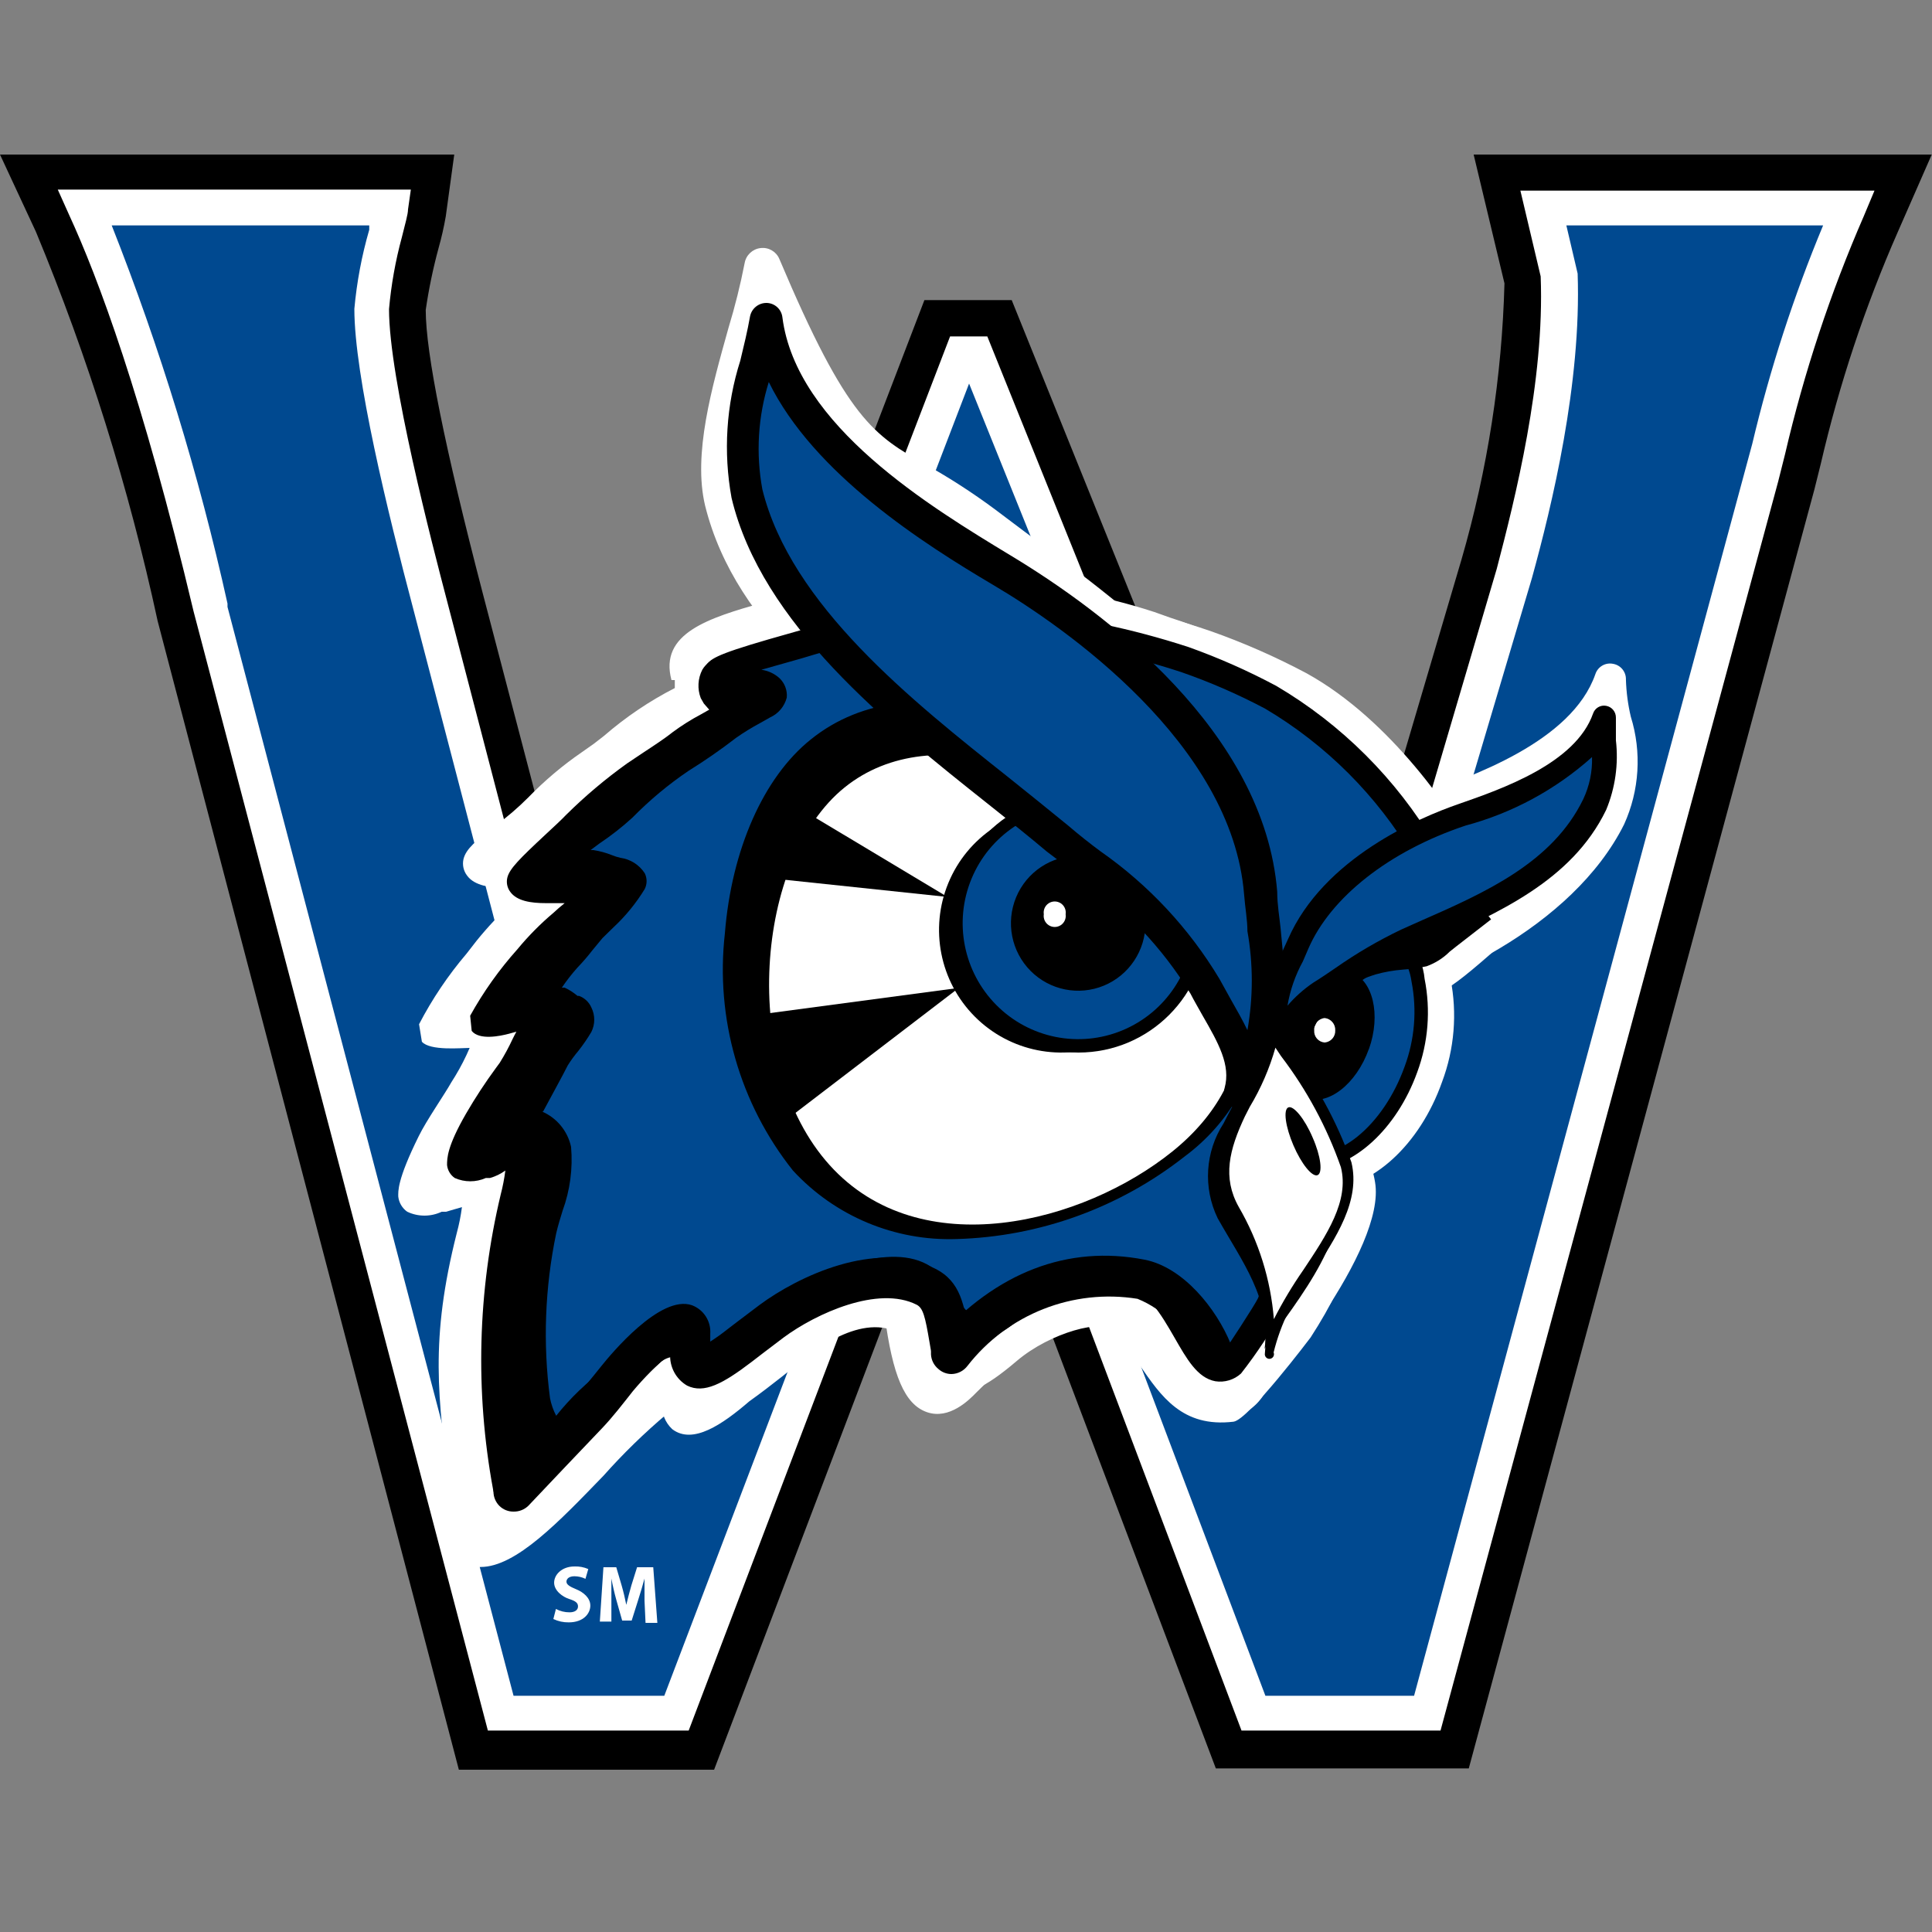 <?xml version="1.0" encoding="UTF-8"?>
<svg width="200px" height="200px" viewBox="0 0 200 200" version="1.1" xmlns="http://www.w3.org/2000/svg" xmlns:xlink="http://www.w3.org/1999/xlink">
    <rect x="0" y="0" width="200" height="200" fill="#808080" stroke="none"/>
    <!-- Generator: Sketch 54.1 (76490) - https://sketchapp.com -->
    <title>westfield-st</title>
    <desc>Created with Sketch.</desc>
    <g id="westfield-st" stroke="none" stroke-width="1" fill="none" fill-rule="evenodd">
        <g id="westfield-st_BGL">
            <g id="Asset-1" transform="translate(0, 16)">
                <path d="M159.676,5.627 L161.324,12.48 C161.722,23.387 158.666,35.573 156.672,43.493 L137.028,110.16 L101.01,20.72 L99.601,20.72 L62.759,116.72 L44.551,46.853 C42.531,39.013 38.464,23.173 38.464,16 C38.948,12.473 39.659,8.982 40.59,5.547 L8.692,5.547 C15.364,19.973 20.76,42.88 21.77,47.253 L51.834,161.44 L70.043,161.44 L100,82.667 L129.745,161.44 L147.767,161.44 L182.323,33.44 C184.482,23.908 187.516,14.597 191.388,5.627 L159.676,5.627 Z" id="Shape" fill="#FFFFFF" fill-rule="nonzero"></path>
                <path d="M152.047,167.067 L125.864,167.067 L99.973,98.667 L73.923,167.2 L47.501,167.2 L16.321,48.293 C13.342,34.508 9.125,21.022 3.721,8 L0,0 L47.023,0 L46.146,6.4 C45.954,7.505 45.706,8.6 45.401,9.68 C44.83,11.785 44.386,13.922 44.072,16.08 C44.072,20.56 46.066,30.4 49.973,45.413 L63.796,98.24 L95.694,15.067 L104.732,15.067 L136.204,93.04 L151.302,41.893 C153.991,32.602 155.483,23.004 155.742,13.333 L152.552,0 L199.973,0 L196.465,8 C193.068,15.734 190.398,23.768 188.49,32 L187.826,34.667 L152.047,167.067 Z M133.626,155.813 L143.541,155.813 L177.698,29.067 C179.17,23.043 180.945,17.098 183.014,11.253 L166.826,11.253 L166.826,12.267 C167.464,24.213 164.088,37.147 162.148,44.88 L137.852,127.173 L100.399,34.24 L61.722,134.907 L39.102,48.16 C36.443,37.92 32.855,23.44 32.855,16.16 C32.904,14.534 33.118,12.916 33.493,11.333 L17.198,11.333 C21.243,22.593 24.598,34.09 27.246,45.76 L27.246,46.107 L56.167,155.813 L66.188,155.813 L100.027,66.827 L133.626,155.813 Z" id="Shape" fill="#000000" fill-rule="nonzero"></path>
                <path d="M159.676,5.547 L161.324,12.373 C161.722,23.28 158.666,35.467 156.672,43.387 L137.028,110.053 L101.01,20.613 L99.601,20.613 L62.759,116.613 L44.551,46.64 C42.531,38.933 38.464,23.093 38.464,16 C38.948,12.482 39.659,8.999 40.59,5.573 L8.692,5.573 C15.364,19.973 20.76,42.907 21.77,47.28 L51.834,161.36 L70.043,161.36 L100,82.667 L129.745,161.36 L147.767,161.36 L182.323,33.36 C184.485,23.829 187.519,14.518 191.388,5.547 L159.676,5.547 Z" id="Shape" fill="#004990" fill-rule="nonzero"></path>
                <path d="M159.676,5.547 L161.324,12.373 C161.722,23.28 158.666,35.467 156.672,43.387 L137.028,110.053 L101.01,20.613 L99.601,20.613 L62.759,116.613 L44.551,46.64 C42.531,38.933 38.464,23.093 38.464,16 C38.948,12.482 39.659,8.999 40.59,5.573 L8.692,5.573 C15.364,19.973 20.76,42.907 21.77,47.28 L51.834,161.36 L70.043,161.36 L100,82.667 L129.745,161.36 L147.767,161.36 L182.323,33.36 C184.485,23.829 187.519,14.518 191.388,5.547 L159.676,5.547 Z" id="Shape" fill="#004990" fill-rule="nonzero"></path>
                <path d="M149.123,163.147 L128.522,163.147 L100,87.653 L71.292,163.147 L50.505,163.147 L20.043,47.307 C14.726,24.907 10.101,12.64 7.177,6.293 L5.981,3.627 L42.531,3.627 L42.238,5.68 C42.238,6.187 41.919,7.253 41.6,8.56 C40.939,10.996 40.494,13.485 40.271,16 C40.271,23.253 44.79,40.533 46.279,46.213 L63.078,110.667 L98.352,18.827 L102.206,18.827 L136.762,104.56 L154.944,42.88 C156.831,35.653 159.915,23.467 159.49,12.613 L157.39,3.733 L194.046,3.733 L192.929,6.4 C189.477,14.33 186.754,22.56 184.795,30.987 L184.078,33.84 L149.123,163.147 Z M130.994,159.547 L146.385,159.547 L181.393,29.947 C183.224,22.222 185.678,14.659 188.729,7.333 L162.148,7.333 L163.317,12.32 C163.716,23.707 160.659,36.32 158.586,43.84 L137.294,115.467 L100.319,23.707 L62.44,122.373 L42.796,47.093 C40.138,37.04 36.683,22.907 36.683,15.973 C36.933,13.201 37.449,10.459 38.224,7.787 C38.224,7.627 38.224,7.493 38.224,7.333 L11.563,7.333 C16.585,20.043 20.594,33.133 23.551,46.48 L23.551,46.827 L53.163,159.547 L68.767,159.547 L100,77.52 L130.994,159.547 Z" id="Shape" fill="#FFFFFF" fill-rule="nonzero"></path>
                <path d="M148.511,95.68 C145.853,102.933 140.085,107.493 135.46,105.84 C130.835,104.187 129.133,96.96 131.712,89.84 C134.29,82.72 140.138,78 144.763,79.653 C149.389,81.307 151.09,88.533 148.511,95.813" id="Shape" fill="#FFFFFF" fill-rule="nonzero"></path>
                <path d="M137.4,107.013 C136.641,107.006 135.888,106.88 135.167,106.64 C132.457,105.483 130.536,103.001 130.09,100.08 C129.368,96.515 129.663,92.818 130.941,89.413 C132.092,85.978 134.171,82.931 136.948,80.613 C139.111,78.659 142.122,77.955 144.923,78.747 C147.693,79.878 149.676,82.373 150.159,85.333 C150.865,88.901 150.561,92.596 149.282,96 L149.282,96 C146.97,102.56 141.972,107.013 137.4,107.013 Z M142.717,80.027 C140.948,80.104 139.255,80.771 137.905,81.92 C135.379,84.029 133.484,86.798 132.43,89.92 C131.262,93.017 130.985,96.38 131.632,99.627 C131.977,101.983 133.502,103.996 135.673,104.96 C139.872,106.48 145.268,102.133 147.687,95.307 C148.855,92.201 149.131,88.829 148.485,85.573 C148.15,83.213 146.621,81.196 144.444,80.24 C143.905,80.06 143.338,79.978 142.77,80 L142.717,80.027 Z" id="Shape" fill="#FFFFFF" fill-rule="nonzero"></path>
                <path d="M49.362,144.533 C53.854,145.307 62.786,132.827 68.262,128.72 C68.262,128.72 67.251,128.48 67.757,128.053 C76.449,121.12 79.027,118.56 74.056,121.92 C69.724,124.88 92.663,114.56 93.381,119.253 C94.763,129.92 97.395,129.28 100.133,126.533 C104.466,122.187 109.383,119.013 114.009,119.253 C120.388,119.547 121.983,130.373 127.512,128.64 C128.427,128.399 129.211,127.805 129.692,126.987 C130.744,123.338 130.926,119.492 130.223,115.76 C129.638,112.667 128.868,109.627 128.495,106.507 C128.044,102.667 128.336,96.373 131.154,93.627 L133.998,90.96 C137.347,90.4 139.58,87.04 139.314,85.947 C139.314,85.947 140.883,84.32 141.361,83.733 C141.839,83.147 141.175,80.64 141.866,79.84 C142.557,79.04 147.661,79.52 148.006,78.72 C148.352,77.92 151.701,77.973 152.073,77.04 C152.446,76.107 153.004,76.72 152.658,74.587 C152.313,72.453 148.857,69.467 146.757,66.987 C144.175,64.063 141.433,61.285 138.543,58.667 C135.512,56.333 132.294,54.255 128.921,52.453 C125.732,50.852 122.426,49.497 119.032,48.4 C115.968,47.433 112.842,46.676 109.676,46.133 C107.177,45.627 103.402,43.947 101.143,43.68 C98.144,43.319 95.126,43.149 92.105,43.173 C87.709,43.57 83.471,45.014 79.745,47.387 C74.428,49.04 70.282,50.187 71.186,53.573 C71.186,53.573 72.621,51.893 73.604,53.12 C74.588,54.347 73.604,49.04 71.717,53.573 C71.239,54.827 72.275,56.08 70.707,56.4 C67.804,57.974 65.07,59.841 62.547,61.973 C60.189,63.531 57.99,65.317 55.981,67.307 C54.014,69.493 49.92,71.92 49.681,72.933 C49.442,73.947 52.339,73.893 53.589,74.08 C54.838,74.267 57.549,74.24 57.097,75.36 C56.397,76.515 55.497,77.536 54.439,78.373 C53.015,79.638 51.699,81.021 50.505,82.507 C48.308,85.063 46.384,87.842 44.763,90.8 C45.905,90.988 47.064,91.05 48.219,90.987 C48.99,90.747 47.395,89.787 48.219,89.573 C48.352,89.573 49.681,91.013 49.708,90.987 C49.389,91.627 50.718,91.947 50.266,92.96 C49.746,94.17 49.152,95.345 48.485,96.48 C48.192,96.987 45.827,100.613 44.79,102.533 C43.826,104.181 43.16,105.987 42.823,107.867 C42.823,108.8 44.79,108.053 45.72,107.867 C46.701,107.626 47.669,107.332 48.618,106.987 C50.372,106.4 48.884,111.787 48.83,112.053 C45.827,123.84 47.076,129.76 48.618,141.76" id="Shape" fill="#FFFFFF" fill-rule="nonzero"></path>
                <path d="M49.761,146.213 C49.54,146.24 49.317,146.24 49.096,146.213 C48.479,146.113 47.971,145.672 47.785,145.073 C47.599,144.473 47.767,143.82 48.219,143.387 C47.588,143.216 47.125,142.677 47.049,142.027 L46.624,138.667 C45.295,128.64 44.498,122.667 47.289,111.627 C47.526,110.751 47.704,109.86 47.82,108.96 L46.172,109.44 L45.72,109.44 C44.593,109.974 43.286,109.974 42.158,109.44 C41.637,109.075 41.298,108.501 41.228,107.867 C41.228,107.36 41.069,106.213 43.355,101.6 C44.152,99.973 46.013,97.307 46.73,96.027 L47.129,95.387 C47.693,94.454 48.19,93.483 48.618,92.48 L48.618,92.48 L48.618,92.48 C47.741,92.48 44.524,92.8 43.674,91.84 L43.381,90.027 C44.74,87.413 46.39,84.962 48.299,82.72 L49.335,81.387 C50.506,79.939 51.786,78.584 53.163,77.333 L53.775,76.773 L54.572,76 L54.12,76 L53.296,76 L52.392,76 C50.797,75.867 49.149,75.733 48.352,74.64 C47.981,74.155 47.844,73.529 47.98,72.933 C48.246,71.867 49.256,71.04 51.329,69.44 C52.517,68.567 53.637,67.604 54.678,66.56 C56.37,64.814 58.231,63.242 60.234,61.867 L61.483,60.987 L62.547,60.16 C64.777,58.228 67.231,56.571 69.856,55.227 C69.856,54.987 69.856,54.72 69.856,54.4 L69.511,54.4 C68.208,49.547 73.392,47.973 78.921,46.4 L78.921,46.4 C82.841,43.943 87.287,42.453 91.893,42.053 C95.02,41.995 98.147,42.164 101.249,42.56 C102.954,42.853 104.628,43.309 106.247,43.92 C107.448,44.355 108.672,44.72 109.915,45.013 L111.191,45.28 C114.01,45.775 116.79,46.47 119.511,47.36 L121.159,47.947 C124.104,48.89 126.96,50.095 129.692,51.547 L131.499,52.613 C134.316,54.14 136.985,55.926 139.474,57.947 C142.407,60.62 145.193,63.45 147.82,66.427 C148.405,67.12 149.096,67.84 149.814,68.56 C151.808,70.213 153.331,72.366 154.226,74.8 C154.492,76.347 154.466,77.28 153.562,78.187 C152.658,79.093 151.595,79.76 150.213,80.08 L149.203,80.32 C148.485,81.253 147.023,81.333 145.056,81.44 L143.222,81.44 C143.208,81.6 143.208,81.76 143.222,81.92 C143.425,83.053 143.176,84.221 142.531,85.173 C142.212,85.573 141.334,86.507 140.829,87.04 C139.902,89.92 137.562,92.117 134.636,92.853 L132.137,95.28 C130.037,97.28 129.479,102.587 129.931,106.773 C130.17,108.773 130.569,110.693 130.994,112.747 L131.632,115.92 C132.401,119.927 132.2,124.06 131.047,127.973 C130.394,129.285 129.215,130.255 127.804,130.64 C123.844,131.893 121.372,128.587 119.405,125.92 C117.438,123.253 116.055,121.44 113.716,121.333 C109.144,121.12 104.306,124.907 101.09,128.133 C100.319,128.933 98.272,130.987 95.96,130.187 C93.647,129.387 92.398,126.4 91.574,120.133 C89.58,119.413 80.941,122.267 77.911,123.227 L75.545,124 C74.11,125.253 71.983,126.987 68.846,129.493 L69.032,130.373 C66.695,132.347 64.5,134.486 62.467,136.773 C57.921,141.467 53.429,146.213 49.761,146.213 Z M49.761,142.907 L49.761,142.907 C51.914,142.907 56.885,137.573 60.207,134.16 C62.228,132 64.141,129.973 65.896,128.453 C65.845,127.79 66.136,127.146 66.667,126.747 C68.846,125.013 70.521,123.653 71.77,122.587 C71.77,121.867 72.116,121.2 73.046,120.56 C75.439,118.933 76.768,118.053 77.804,119.493 C84.981,117.147 91.095,115.44 93.62,117.04 C94.358,117.492 94.848,118.259 94.949,119.12 C95.853,126.16 97.156,126.693 97.156,126.72 C97.156,126.747 97.608,126.72 98.91,125.467 C104.226,120.133 109.41,117.467 114.009,117.68 C117.889,117.867 120.255,121.04 122.169,123.6 C124.083,126.16 125.385,127.627 126.954,127.12 C127.372,127.002 127.756,126.782 128.07,126.48 C129.02,123.113 129.175,119.571 128.522,116.133 L127.884,113.067 C127.459,111.013 127.033,108.933 126.768,106.773 C126.768,105.76 125.731,96.613 129.984,92.507 L132.828,89.84 L133.705,89.387 C135.501,89.011 137.005,87.789 137.746,86.107 L138.224,84.8 C138.224,84.8 139.739,83.227 140.191,82.667 C140.191,82.667 140.191,82.107 140.191,81.787 C139.996,80.721 140.246,79.622 140.883,78.747 C141.627,77.867 142.956,77.733 145.215,77.627 C145.856,77.605 146.494,77.552 147.129,77.467 C147.893,76.845 148.813,76.448 149.787,76.32 C150.133,76.32 150.665,76.133 150.957,76.027 C151.052,75.838 151.178,75.667 151.329,75.52 C151.329,75.387 151.329,75.173 151.329,74.88 C150.463,73.155 149.272,71.615 147.82,70.347 C147.049,69.573 146.305,68.8 145.694,68.08 C143.183,65.21 140.521,62.477 137.719,59.893 C135.361,58.031 132.844,56.38 130.197,54.96 C129.506,54.56 128.868,54.213 128.336,53.867 C125.77,52.552 123.104,51.446 120.362,50.56 L118.687,49.947 C116.051,49.109 113.36,48.458 110.633,48 L109.33,47.733 C107.963,47.406 106.614,47.006 105.29,46.533 C103.905,45.995 102.472,45.593 101.01,45.333 C98.109,44.976 95.188,44.806 92.265,44.827 C88.155,45.196 84.192,46.54 80.702,48.747 L79.931,49.067 C78.188,49.551 76.475,50.139 74.801,50.827 C75.174,51.283 75.405,51.84 75.465,52.427 C75.729,53.336 75.303,54.304 74.455,54.72 L73.232,54.4 C73.22,54.542 73.22,54.685 73.232,54.827 C73.387,55.547 73.238,56.3 72.82,56.906 C72.402,57.512 71.753,57.918 71.026,58.027 C68.771,59.32 66.628,60.801 64.62,62.453 L63.503,63.307 L62.228,64.24 C60.406,65.469 58.714,66.88 57.177,68.453 C56.012,69.65 54.749,70.747 53.402,71.733 L52.578,72.373 L52.578,72.373 L53.668,72.373 L54.333,72.373 C55.848,72.507 57.602,72.667 58.347,73.92 C58.655,74.532 58.655,75.255 58.347,75.867 C57.682,77.062 56.777,78.107 55.688,78.933 L55.13,79.44 C53.847,80.636 52.656,81.929 51.568,83.307 L50.505,84.693 C49.761,85.653 48.937,86.667 48.192,87.707 C48.857,87.707 49.389,88.4 50.319,89.387 L50.532,89.6 L49.867,90.267 L50.904,91.493 C51.084,91.142 51.084,90.725 50.904,90.373 C51.722,91.18 51.965,92.408 51.515,93.467 L51.329,93.893 C50.838,95.011 50.279,96.098 49.654,97.147 L49.203,97.867 C48.405,99.093 46.73,101.627 46.013,103.2 C45.295,104.773 44.896,105.627 44.631,106.32 L45.082,106.32 C46.119,106.053 47.076,105.733 47.741,105.547 C48.558,105.18 49.514,105.326 50.186,105.92 C50.665,106.373 51.675,107.333 50.186,112.507 C47.528,122.853 48.272,128.347 49.601,138.293 L50.027,141.6 C50.145,142.043 50.078,142.515 49.841,142.907 L49.761,142.907 Z M68.527,127.093 L68.953,129.067 C69.152,128.78 69.229,128.424 69.165,128.08 C69.143,127.682 68.936,127.317 68.607,127.093 L68.527,127.093 Z" id="Shape" fill="#FFFFFF" fill-rule="nonzero"></path>
                <path d="M53.163,139.52 C54.937,136.939 57.14,134.684 59.676,132.853 C63.663,129.733 63.663,129.653 63.663,129.653 C67.092,126.773 74.163,126.827 74.296,126.267 C76.502,110.8 62.041,140.427 76.715,127.493 C76.715,127.493 74.056,129.227 74.641,128.88 C77.119,127.306 79.49,125.569 81.738,123.68 C87.64,118.8 92.61,118.587 95.8,122.187 C98.458,125.227 97.156,129.413 104.094,123.493 C107.656,120.453 114.327,118.16 116.401,120.533 C120.388,125.227 121.265,130.107 127.326,129.413 C129.822,126.92 132.132,124.247 134.237,121.413 C144.099,106.267 134.237,105.733 135.779,114.053 C136.364,116.933 134.423,108.347 134.051,105.44 C133.599,101.867 133.892,96.027 136.709,93.467 C138.473,91.38 139.223,88.616 138.756,85.92 C143.939,86.613 143.594,83.84 143.408,82.827 C144.027,81.583 144.71,80.373 145.455,79.2 C146.252,78.347 147.368,81.493 148.113,80.747 C149.408,79.642 150.617,78.438 151.728,77.147 C152.073,76.373 157.044,78.133 156.433,78.64 C155.821,79.147 140.324,93.6 153.775,77.573 C155.476,75.547 152.897,75.6 151.409,73.093 C147.342,65.775 141.511,59.595 134.45,55.12 C131.325,53.433 128.072,51.998 124.721,50.827 C121.584,49.756 118.389,48.866 115.152,48.16 C112.626,47.68 108.692,47.093 106.406,46.853 C103.371,46.509 100.317,46.357 97.262,46.4 C96.015,46.51 94.761,46.51 93.514,46.4 C91.553,46.588 89.607,46.918 87.693,47.387 C86.603,47.627 84.024,48.027 81.951,48.64 C79.878,49.253 72.089,51.307 71.558,52.08 C71.026,52.853 76.715,53.2 77.352,53.92 C77.99,54.64 77.99,55.093 76.635,55.92 C75.251,56.66 73.911,57.479 72.621,58.373 C71.451,59.307 69.059,61.04 67.305,62 C64.879,63.633 62.626,65.509 60.579,67.6 C58.586,69.627 54.572,71.84 54.333,72.773 C54.094,73.707 57.762,73.973 58.878,74.507 C59.995,75.04 62.254,75.173 61.776,76.213 C60.368,78.013 58.822,79.698 57.15,81.253 C56.14,82.347 55.502,83.36 54.333,84.533 C53.329,85.641 52.438,86.847 51.675,88.133 C51.302,88.933 52.632,89.227 53.402,89.547 C54.173,89.867 54.705,90.587 55.104,90.667 C55.426,90.839 55.661,91.139 55.752,91.494 C55.843,91.849 55.782,92.226 55.582,92.533 C55.13,93.467 53.589,95.2 52.924,96.267 L50.027,101.6 C49.495,102.613 50.027,101.6 49.628,102.773 C49.031,103.981 48.747,105.32 48.804,106.667 C48.804,107.173 48.804,103.413 49.575,103.52 C51.338,103.739 52.812,104.968 53.349,106.667 C53.324,109.834 52.721,112.971 51.568,115.92 C50.24,122.277 49.997,128.815 50.851,135.253 C51.09,137.093 52.711,139.227 52.658,140.987" id="Shape" fill="#FFFFFF" fill-rule="nonzero"></path>
                <path d="M54.253,140.987 L51.063,140.987 C50.942,140.137 50.672,139.316 50.266,138.56 C49.787,137.59 49.447,136.558 49.256,135.493 C48.395,128.858 48.647,122.125 50,115.573 C50.248,114.631 50.514,113.698 50.797,112.773 C51.547,110.904 51.874,108.891 51.754,106.88 C51.754,106.427 51.17,105.893 50.532,105.52 C50.528,105.582 50.528,105.644 50.532,105.707 C50.532,105.867 50.532,106.08 50.532,106.293 C50.532,106.507 50.532,108.16 49.043,108.293 L47.661,108.427 L47.315,107.013 C47.177,106.417 47.177,105.796 47.315,105.2 C47.282,104.163 47.643,103.152 48.325,102.373 C48.374,101.929 48.519,101.501 48.751,101.12 C49.734,99.307 51.037,96.907 51.675,95.787 C52.105,95.087 52.585,94.418 53.11,93.787 C53.509,93.253 53.961,92.667 54.173,92.293 L53.535,91.813 C53.354,91.634 53.148,91.481 52.924,91.36 L52.552,91.36 C51.573,91.148 50.736,90.514 50.266,89.627 C50.014,89.076 50.014,88.444 50.266,87.893 C51.063,86.371 52.036,84.948 53.163,83.653 C53.699,83.111 54.197,82.532 54.652,81.92 C55.077,81.413 55.476,80.907 55.954,80.373 C56.433,79.84 56.752,79.547 57.31,79.013 C57.868,78.48 58.878,77.44 59.569,76.667 L59.569,76.667 C59.087,76.547 58.616,76.387 58.161,76.187 L56.699,75.813 C55.051,75.467 53.642,75.173 53.004,74.133 C52.718,73.692 52.631,73.149 52.764,72.64 C53.03,71.6 53.961,70.88 56.087,69.36 C57.261,68.557 58.372,67.666 59.41,66.693 C61.555,64.513 63.915,62.556 66.454,60.853 C68.288,59.786 70.062,58.62 71.77,57.36 C72.774,56.615 73.831,55.947 74.934,55.36 L75.385,55.12 L74.322,54.933 C71.983,54.48 70.68,54.24 70.202,53.093 L69.883,52.267 L70.388,51.387 C70.999,50.533 72.408,49.92 80.117,47.787 L81.659,47.333 C83.121,46.928 84.602,46.599 86.098,46.347 L87.48,46.053 C89.548,45.583 91.643,45.245 93.753,45.04 C94.637,45.133 95.528,45.133 96.411,45.04 L97.315,45.04 C100.411,44.945 103.509,45.043 106.592,45.333 C108.878,45.547 112.865,46.133 115.47,46.64 C118.783,47.323 122.05,48.214 125.253,49.307 C128.698,50.519 132.048,51.99 135.274,53.707 C144.125,58.613 150.478,68.32 152.818,72.373 C153.217,72.998 153.731,73.541 154.333,73.973 C155.183,74.474 155.774,75.321 155.954,76.293 L155.954,76.293 C156.872,76.568 157.634,77.216 158.054,78.08 L158.373,79.147 L157.416,79.973 L156.512,80.8 C149.681,86.907 148.538,87.573 147.236,86.293 C146.411,85.52 146.252,84.827 147.847,82.533 L147.847,82.533 C147.127,82.474 146.473,82.092 146.066,81.493 C145.774,82 145.455,82.587 145.162,83.173 C145.346,84.322 144.993,85.493 144.205,86.347 C143.226,87.277 141.911,87.768 140.564,87.707 C140.698,90.315 139.733,92.86 137.905,94.72 C135.832,96.587 135.247,101.44 135.699,105.387 C135.699,105.973 135.938,106.773 136.098,107.68 L136.364,107.52 C137.409,107.021 138.656,107.258 139.447,108.107 C141.441,110.373 140.032,115.733 135.673,122.453 C135.673,122.453 129.266,130.96 127.698,131.173 C122.382,131.813 120.175,128.507 117.969,125.307 C117.162,124.067 116.274,122.882 115.311,121.76 C114.248,120.48 108.745,121.92 105.263,124.88 C101.781,127.84 100.213,128.347 98.618,128 C97.023,127.653 96.465,126.4 95.96,125.333 C95.64,124.602 95.219,123.92 94.71,123.307 C91.095,119.227 85.752,122.587 82.881,124.96 C82.483,125.28 79.851,127.44 77.565,129.067 C74.774,131.467 71.717,133.573 69.591,131.947 C68.856,131.262 68.466,130.284 68.527,129.28 C67.189,129.594 65.931,130.184 64.833,131.013 L64.833,131.013 C64.248,131.6 63.078,132.48 60.792,134.293 C58.391,136.019 56.304,138.148 54.625,140.587 L54.253,140.347 C54.27,140.56 54.27,140.774 54.253,140.987 Z M51.595,102.4 C53.288,103.108 54.529,104.602 54.918,106.4 C55.093,108.869 54.721,111.346 53.828,113.653 C53.562,114.507 53.296,115.36 53.11,116.32 C51.831,122.458 51.588,128.768 52.392,134.987 C52.547,135.677 52.779,136.348 53.083,136.987 C54.726,134.964 56.63,133.171 58.745,131.653 L62.121,128.987 L62.121,128.987 L62.706,128.507 C64.643,127.125 66.872,126.213 69.219,125.84 C69.524,125.045 69.879,124.27 70.282,123.52 C70.787,122.56 72.355,119.653 74.482,120.347 C76.608,121.04 76.369,123.013 75.944,126.32 C77.459,125.227 79.293,123.813 80.728,122.613 C89.819,115.12 95.136,119.2 96.996,121.307 C97.688,122.115 98.269,123.011 98.724,123.973 C98.897,124.36 99.111,124.726 99.362,125.067 C100.71,124.352 101.953,123.455 103.057,122.4 C107.071,119.013 114.726,116.24 117.624,119.733 C118.635,120.968 119.575,122.259 120.441,123.6 C122.568,126.8 123.711,128.32 126.715,128.107 C127.964,126.88 132.27,121.76 132.908,120.773 C133.904,119.302 134.792,117.76 135.566,116.16 L135.566,116.16 C135.119,115.841 134.791,115.381 134.636,114.853 L134.636,114.853 L134.636,114.453 C133.807,111.583 133.22,108.649 132.881,105.68 C132.323,101.333 132.881,95.2 136.151,92.347 C137.495,90.628 138.055,88.421 137.693,86.267 L137.321,84.133 L139.474,84.427 C141.707,84.72 142.132,84.24 142.291,84.16 C142.451,84.08 142.451,83.84 142.291,83.2 L142.291,82.667 L142.531,82.187 C143.186,80.798 143.96,79.468 144.843,78.213 C145.23,77.751 145.81,77.494 146.411,77.52 C147.237,77.635 147.973,78.102 148.432,78.8 L148.724,78.507 C149.465,77.885 150.159,77.207 150.797,76.48 C150.997,76.068 151.35,75.751 151.781,75.6 C151.291,75.112 150.862,74.566 150.505,73.973 C146.479,66.818 140.696,60.815 133.705,56.533 C130.667,54.889 127.502,53.489 124.242,52.347 C121.165,51.333 118.032,50.496 114.859,49.84 C112.201,49.36 108.48,48.8 106.273,48.56 C103.328,48.195 100.363,48.008 97.395,48 L96.491,48 C95.483,48.093 94.469,48.093 93.461,48 C91.674,48.217 89.899,48.529 88.145,48.933 L86.603,49.253 C85.38,49.493 83.812,49.787 82.483,50.187 L80.888,50.64 L76.555,51.867 C77.333,51.966 78.059,52.312 78.628,52.853 C79.224,53.416 79.528,54.223 79.452,55.04 C79.186,56.045 78.483,56.877 77.539,57.307 L76.422,57.947 C75.489,58.428 74.599,58.99 73.764,59.627 C72.541,60.587 70.149,62.293 68.448,63.36 C66.132,64.919 63.977,66.706 62.015,68.693 C60.782,69.897 59.458,71.003 58.054,72 L57.15,72.64 L57.469,72.64 C58.216,72.764 58.947,72.97 59.649,73.253 C59.945,73.367 60.247,73.465 60.553,73.547 C61.645,73.718 62.611,74.349 63.211,75.28 C63.475,75.846 63.475,76.501 63.211,77.067 C62.198,78.618 60.972,80.018 59.569,81.227 L58.48,82.667 C58.028,83.147 57.682,83.6 57.31,84.053 C56.776,84.731 56.208,85.38 55.609,86 C54.971,86.729 54.376,87.495 53.828,88.293 L54.147,88.293 C54.689,88.535 55.191,88.858 55.635,89.253 L55.795,89.413 C56.406,89.651 56.907,90.107 57.204,90.693 C57.64,91.575 57.64,92.611 57.204,93.493 C56.773,94.257 56.275,94.98 55.715,95.653 C55.289,96.177 54.898,96.73 54.545,97.307 C53.828,98.373 52.578,100.64 51.621,102.4 L51.595,102.4 Z M71.77,128.453 C71.749,128.684 71.749,128.916 71.77,129.147 C72.237,128.943 72.683,128.693 73.099,128.4 L73.099,128.4 L72.701,128.4 L71.77,128.453 Z" id="Shape" fill="#FFFFFF" fill-rule="nonzero"></path>
                <path d="M131.047,102.107 C130.819,102.147 130.585,102.147 130.356,102.107 C129.453,101.757 128.968,100.772 129.24,99.84 C129.984,97.173 128.522,94.72 126.582,91.52 C126.156,90.72 125.678,89.92 125.226,89.093 C122.025,83.804 117.739,79.259 112.653,75.76 C111.643,74.667 110.26,73.707 108.985,72.667 C105.875,70 102.339,67.573 98.565,64.933 C88.091,57.6 76.209,49.28 72.993,36.347 C71.717,31.013 73.684,24.133 75.412,17.947 C76.085,15.737 76.644,13.494 77.087,11.227 C77.234,10.402 77.905,9.773 78.735,9.68 C79.558,9.578 80.35,10.034 80.675,10.8 C87.719,27.467 90.457,29.067 95.906,32.133 C98.348,33.502 100.701,35.025 102.951,36.693 L105.928,38.933 C117.438,47.493 133.227,59.227 135.912,73.6 C137.932,84.56 137.002,92.48 132.669,100.907 C132.399,101.583 131.771,102.048 131.047,102.107 L131.047,102.107 Z M79.506,17.387 C79.373,17.92 79.213,18.453 79.054,18.987 C77.459,24.72 75.625,31.227 76.661,35.44 C79.532,47.013 90.324,54.56 100.744,61.867 C104.572,64.533 108.187,67.067 111.377,69.867 C112.573,70.88 113.822,71.867 115.045,72.827 C120.528,76.623 125.148,81.539 128.602,87.253 C129.027,88.053 129.479,88.827 129.904,89.573 C130.595,90.8 131.287,92.027 131.845,93.227 C133.522,87.133 133.65,80.716 132.217,74.56 C129.798,61.547 114.7,50.32 103.668,42.133 L100.691,39.92 C98.569,38.319 96.34,36.867 94.019,35.573 C88.357,32.16 85.221,29.92 79.506,17.387 Z" id="Shape" fill="#FFFFFF" fill-rule="nonzero"></path>
                <path d="M122.78,100.453 C122.594,97.787 125.439,94.987 127.937,93.413 C132.217,90.747 135.274,86.88 139.819,86.213 C147.634,85.067 161.616,78.747 166.693,68.56 C169.351,63.013 166.56,58.347 166.693,54.32 C164.035,61.867 153.907,65.573 147.289,67.867 C138.596,70.88 128.682,77.84 124.827,86.533 C122.435,91.867 120.441,94.987 122.78,100.347" id="Shape" fill="#FFFFFF" fill-rule="nonzero"></path>
                <path d="M122.78,102.08 C122.141,102.077 121.56,101.703 121.292,101.12 C118.953,95.787 120.521,92.213 122.541,87.787 L123.339,86 C127.725,75.947 138.703,69.12 146.757,66.347 C152.339,64.4 162.706,60.8 165.152,53.787 C165.405,53.016 166.193,52.557 166.986,52.72 C167.772,52.853 168.339,53.547 168.315,54.347 C168.354,55.64 168.523,56.927 168.82,58.187 C169.963,61.861 169.717,65.829 168.129,69.333 C162.812,80 148.511,86.64 140.058,88 C137.31,88.7 134.79,90.106 132.749,92.08 C131.526,93.04 130.25,94.053 128.814,94.987 C126.555,96.427 124.269,98.907 124.375,100.533 C124.438,101.325 123.921,102.047 123.153,102.24 L122.78,102.08 Z M165.736,59.2 C161.164,64.773 152.764,67.68 147.82,69.413 C139.846,72.08 130.011,78.8 126.289,87.28 L125.492,89.12 C124.468,91.019 123.759,93.073 123.392,95.2 C124.463,93.986 125.698,92.927 127.06,92.053 C128.338,91.231 129.572,90.341 130.755,89.387 C133.22,87.031 136.281,85.398 139.607,84.667 C147.103,83.573 160.473,77.467 165.258,67.893 C166.45,65.147 166.62,62.062 165.736,59.2 L165.736,59.2 Z" id="Shape" fill="#FFFFFF" fill-rule="nonzero"></path>
                <path d="M132.908,91.013 C135.991,95.68 140.883,101.68 141.707,106.48 C142.876,113.6 129.001,129.787 129.187,128.533 C129.931,122.853 131.845,116.453 129.054,111.467 C126.98,107.733 128.07,104.187 129.745,100.8 C130.516,99.173 134.157,93.04 132.908,91.147" id="Shape" fill="#FFFFFF" fill-rule="nonzero"></path>
                <path d="M129.293,129.147 C129.189,129.178 129.078,129.178 128.974,129.147 C128.782,129.005 128.681,128.771 128.708,128.533 C128.708,127.44 129.054,126.32 129.24,125.2 C130.037,120.507 130.835,115.68 128.655,111.867 C126.475,108.053 127.592,104 129.32,100.427 L129.904,99.307 C130.861,97.467 133.386,92.64 132.562,91.307 L132.562,91.307 C132.465,91.068 132.542,90.793 132.751,90.641 C132.959,90.489 133.243,90.5 133.44,90.667 L133.44,90.667 C134.131,91.707 134.902,92.8 135.699,93.92 C138.517,97.92 141.707,102.427 142.344,106.373 C143.541,113.307 131.34,128 129.718,129.013 C129.593,129.099 129.445,129.145 129.293,129.147 Z M133.679,93.013 C133.101,95.389 132.207,97.677 131.021,99.813 C130.781,100.267 130.569,100.64 130.463,100.907 C128.682,104.667 127.804,107.84 129.745,111.173 C132.111,115.387 131.26,120.427 130.463,125.28 C130.33,125.947 130.223,126.613 130.117,127.253 C133.174,123.973 142.291,112.213 141.388,106.56 C140.803,102.88 137.666,98.56 134.928,94.587 L133.679,93.013 Z" id="Shape" fill="#FFFFFF" fill-rule="nonzero"></path>
                <path d="M144.684,94.96 C142.344,101.573 137.028,105.627 132.828,104.213 C128.628,102.8 127.087,96.213 129.426,89.52 C131.765,82.827 137.055,78.853 141.281,80.267 C145.508,81.68 147.023,88.267 144.684,94.96" id="Shape" fill="#000000" fill-rule="nonzero"></path>
                <path d="M145.986,94.667 C143.541,101.333 138.224,105.413 134.104,104 C129.984,102.587 128.363,96 130.702,89.333 C133.041,82.667 138.357,78.667 142.584,80.08 C146.81,81.493 148.325,88.08 145.986,94.747" id="Shape" fill="#004990" fill-rule="nonzero"></path>
                <path d="M135.885,104.987 C135.198,104.977 134.516,104.861 133.865,104.64 C131.391,103.587 129.633,101.33 129.213,98.667 C128.054,92.06 130.472,85.332 135.566,80.987 C137.495,79.082 140.345,78.46 142.888,79.388 C145.432,80.317 147.217,82.63 147.475,85.333 C148.119,88.569 147.852,91.921 146.704,95.013 L146.704,95.013 C144.577,100.907 140.032,104.987 135.885,104.987 Z M140.883,80.427 C139.27,80.503 137.728,81.112 136.497,82.16 C134.195,84.095 132.474,86.634 131.526,89.493 C130.455,92.307 130.197,95.366 130.781,98.32 C131.079,100.489 132.478,102.347 134.476,103.227 C138.304,104.587 143.195,100.56 145.401,94.427 C146.451,91.608 146.7,88.552 146.119,85.6 C145.822,83.439 144.436,81.584 142.451,80.693 C141.944,80.526 141.416,80.436 140.883,80.427 Z" id="Shape" fill="#000000" fill-rule="nonzero"></path>
                <path d="M141.707,92.587 C140.404,96.24 137.48,98.507 135.167,97.68 C132.855,96.853 132.004,93.253 133.307,89.68 C134.609,86.107 137.507,83.787 139.819,84.613 C142.132,85.44 142.982,89.04 141.707,92.613" id="Shape" fill="#000000" fill-rule="nonzero"></path>
                <path d="M138.224,90.667 C138.255,91.31 137.774,91.863 137.135,91.92 C136.824,91.899 136.535,91.756 136.33,91.521 C136.125,91.285 136.023,90.978 136.045,90.667 C135.999,90.013 136.484,89.443 137.135,89.387 C137.778,89.456 138.256,90.018 138.224,90.667" id="Shape" fill="#FFFFFF" fill-rule="nonzero"></path>
                <path d="M53.402,134.907 C57.523,135.547 66.534,118.267 70.973,122.747 C70.973,122.747 70.096,121.92 70.601,121.573 C78.575,115.707 80.941,113.573 76.369,116.4 C72.382,118.907 87.613,113.227 91.627,114.88 C94.498,116.053 99.601,121.707 101.489,119.227 C104.147,115.84 111.324,116.293 115.577,116.56 C121.425,116.827 122.142,119.653 125.651,122.933 C126.528,123.76 127.22,121.52 127.485,120.827 C128.459,117.757 128.624,114.486 127.964,111.333 C127.432,108.667 126.715,106.16 126.396,103.493 C125.97,100.267 126.396,94.96 128.868,92.613 L131.526,90.293 C134.609,89.84 136.656,86.987 136.47,86.08 C136.47,86.08 137.905,84.693 138.357,84.187 C138.809,83.68 138.198,81.52 138.836,80.907 C139.474,80.293 144.152,80.64 144.444,79.947 C144.737,79.253 147.847,79.333 148.192,78.533 C148.538,77.733 149.07,78.267 148.724,76.453 C147.524,73.885 145.825,71.582 143.727,69.68 C141.304,67.189 138.632,64.955 135.752,63.013 C133.254,61.44 129.266,59.067 126.901,57.68 C124.048,56.161 121.09,54.851 118.049,53.76 C115.184,52.839 112.274,52.065 109.33,51.44 C107.044,51.013 103.482,50.48 101.356,50.267 C98.593,49.958 95.815,49.815 93.036,49.84 C88.827,50.193 84.656,50.907 80.569,51.973 C75.598,53.36 73.179,52.907 74.003,55.76 L74.934,56.8 C75.572,57.547 78.017,56.373 74.269,58.64 C73.012,59.303 71.795,60.042 70.627,60.853 C69.564,61.707 67.358,63.12 65.843,64.133 C63.645,65.701 61.574,67.44 59.649,69.333 C57.591,71.114 55.68,73.058 53.934,75.147 C53.721,76 56.459,75.947 57.549,76.107 C58.639,76.267 61.191,76.24 60.739,77.173 C60.088,78.209 59.249,79.113 58.267,79.84 C57.026,80.884 55.879,82.036 54.838,83.28 C52.971,85.35 51.339,87.621 49.973,90.053 C50.748,90.087 51.524,90.033 52.286,89.893 L54.386,89.253 C54.519,89.253 55.981,89.04 55.981,89.013 C55.715,89.573 54.971,91.28 54.545,92.133 C54.073,93.156 53.532,94.145 52.924,95.093 C52.632,95.52 50.399,98.587 49.522,100.24 C48.719,101.563 48.152,103.016 47.847,104.533 C47.847,105.36 49.654,104.72 50.505,104.533 C51.356,104.347 52.711,102.88 53.163,102.72 C54.785,102.213 53.402,107.84 53.349,108.053 C51.01,117.854 50.747,128.038 52.578,137.947" id="Shape" fill="#000000" fill-rule="nonzero"></path>
                <path d="M52.472,139.413 C51.747,139.419 51.131,138.882 51.037,138.16 C49.173,128.047 49.445,117.654 51.834,107.653 C52.047,106.838 52.207,106.009 52.313,105.173 C51.832,105.525 51.291,105.787 50.718,105.947 L50.292,105.947 C49.268,106.4 48.101,106.4 47.076,105.947 C46.63,105.64 46.338,105.153 46.279,104.613 C46.279,103.893 46.279,102.693 48.246,99.28 C49.196,97.642 50.234,96.058 51.356,94.533 L51.728,94.027 C52.221,93.237 52.665,92.418 53.057,91.573 L53.243,91.2 L53.456,90.8 L52.685,91.013 C51.781,91.253 49.628,91.707 48.83,90.72 L48.671,89.147 C50.04,86.677 51.68,84.369 53.562,82.267 C54.695,80.894 55.949,79.626 57.31,78.48 L57.842,78 L58.453,77.493 L58.107,77.493 L57.363,77.493 L56.512,77.493 C54.971,77.493 53.509,77.28 52.818,76.32 C52.5,75.892 52.392,75.343 52.525,74.827 C52.764,73.92 53.775,72.907 56.433,70.427 C57.23,69.68 58.028,68.96 58.612,68.347 C60.576,66.403 62.692,64.619 64.939,63.013 L66.614,61.893 C67.757,61.147 68.953,60.347 69.644,59.787 C70.571,59.101 71.549,58.486 72.568,57.947 L73.418,57.467 L72.86,56.827 L72.541,56.267 C72.176,55.311 72.234,54.244 72.701,53.333 C73.445,52.08 74.96,51.76 77.06,51.307 C77.911,51.12 78.947,50.88 80.117,50.56 C84.282,49.471 88.533,48.748 92.823,48.4 C95.691,48.356 98.559,48.499 101.409,48.827 C103.535,49.04 107.15,49.573 109.383,50.027 C112.403,50.637 115.385,51.421 118.315,52.373 C121.501,53.487 124.601,54.832 127.592,56.4 C129.957,57.733 133.971,60.107 136.497,61.733 C139.532,63.72 142.34,66.037 144.87,68.64 C147.187,70.699 149.006,73.262 150.186,76.133 C150.425,77.467 150.399,78.32 149.548,79.093 C148.698,79.867 147.794,80.427 146.544,80.693 C146.212,80.744 145.884,80.815 145.561,80.907 C144.923,81.68 143.647,81.733 141.813,81.84 L140.058,81.84 C140.07,81.946 140.07,82.054 140.058,82.16 C140.268,83.159 140.036,84.2 139.421,85.013 C139.128,85.36 138.357,86.107 137.879,86.587 C137.728,87.186 137.456,87.749 137.081,88.24 C135.897,89.883 134.159,91.039 132.19,91.493 L129.878,93.547 C127.964,95.253 127.406,99.68 127.858,103.147 C128.098,104.86 128.426,106.56 128.841,108.24 C129.054,109.12 129.24,110 129.426,110.907 C130.135,114.319 129.942,117.858 128.868,121.173 C128.336,122.72 127.751,124.08 126.502,124.4 C125.84,124.542 125.151,124.341 124.668,123.867 C123.791,123.04 123.099,122.24 122.435,121.493 C120.894,119.189 118.289,117.832 115.524,117.893 L115.098,117.893 C111.191,117.733 104.705,117.44 102.685,120.08 C100.665,122.72 97.023,120.293 94.179,118.213 C93.222,117.434 92.189,116.755 91.095,116.187 C89.261,115.44 83.121,116.907 79.904,117.68 C78.894,117.947 78.07,118.133 77.406,118.267 C76.077,119.333 74.163,120.747 71.478,122.72 C71.764,122.507 71.932,122.171 71.93,121.813 L70.016,123.787 L70.016,123.787 C69.832,123.623 69.597,123.529 69.351,123.52 C67.544,123.52 64.248,127.307 61.829,130 C58.719,133.547 56.22,136.373 53.854,136.427 C53.854,136.88 53.854,137.333 54.04,137.813 C54.093,138.196 53.99,138.583 53.756,138.889 C53.521,139.195 53.173,139.394 52.791,139.44 L52.472,139.413 Z M53.456,133.333 L53.642,133.333 C54.678,133.333 57.842,129.84 59.569,128 C62.919,124.187 66.082,120.613 69.165,120.533 L69.537,120.533 L69.75,120.373 C71.637,118.96 73.126,117.867 74.242,116.987 C74.242,116.027 75.199,115.387 75.598,115.147 C77.778,113.76 79.001,113.013 79.878,114.32 L80.09,114.64 C85.407,113.413 89.793,112.533 92.158,113.493 C93.479,114.139 94.727,114.926 95.88,115.84 C96.996,116.667 99.601,118.507 100.319,118.373 C103.27,114.453 110.447,114.747 115.178,114.987 L115.63,114.987 C119.183,114.959 122.526,116.671 124.588,119.573 L125.837,120.933 L126.05,120.373 C126.986,117.507 127.151,114.444 126.528,111.493 C126.369,110.613 126.183,109.76 125.97,108.827 C125.598,107.093 125.173,105.307 124.96,103.493 C124.428,99.547 124.96,94 127.911,91.333 L130.569,89.013 L131.313,88.667 C132.891,88.386 134.258,87.406 135.035,86 L135.46,84.907 C135.46,84.907 136.842,83.573 137.267,83.093 C137.267,83.093 137.267,82.72 137.267,82.453 C137.081,81.522 137.293,80.554 137.852,79.787 C138.543,79.04 139.66,78.933 141.76,78.827 C142.371,78.859 142.983,78.859 143.594,78.827 C144.296,78.271 145.147,77.937 146.039,77.867 L147.156,77.627 C147.242,77.471 147.35,77.327 147.475,77.2 C147.494,77.05 147.494,76.897 147.475,76.747 C146.329,74.528 144.81,72.525 142.982,70.827 C140.563,68.355 137.89,66.148 135.008,64.24 C132.509,62.693 128.575,60.347 126.236,59.04 C123.463,57.556 120.585,56.282 117.624,55.227 C114.79,54.283 111.906,53.499 108.985,52.88 C106.725,52.453 103.216,51.947 101.17,51.733 C98.522,51.436 95.859,51.293 93.195,51.307 C89.088,51.655 85.016,52.342 81.021,53.36 C79.798,53.707 78.708,53.947 77.804,54.16 C76.952,54.275 76.12,54.508 75.332,54.853 C75.332,54.853 75.332,54.853 75.332,55.067 L75.837,55.627 L75.997,55.627 C76.785,55.559 77.511,56.062 77.725,56.827 C78.017,58.027 77.14,58.56 75.066,59.84 L74.083,60.4 C73.197,60.849 72.352,61.376 71.558,61.973 C70.787,62.587 69.537,63.413 68.315,64.24 L66.693,65.307 C64.59,66.78 62.616,68.431 60.792,70.24 C60.181,70.853 59.357,71.627 58.506,72.427 L56.406,74.4 L56.831,74.4 L57.842,74.4 L58.48,74.667 C59.942,74.8 61.483,74.933 62.121,76.027 C62.4,76.561 62.4,77.199 62.121,77.733 C61.534,78.783 60.727,79.693 59.755,80.4 L59.277,80.8 C58.042,81.773 56.887,82.843 55.821,84 C54.758,85.307 53.642,86.667 52.685,88 L52.685,88 L53.801,87.653 L54.918,87.493 L55.502,87.493 L55.715,88.72 L57.071,89.573 C56.938,89.813 56.725,90.293 56.486,90.8 C56.247,91.307 55.875,92.187 55.635,92.667 L55.449,93.04 C54.989,93.954 54.483,94.844 53.934,95.707 L53.509,96.293 C52.844,97.227 51.249,99.467 50.585,100.693 C49.92,101.92 49.601,102.667 49.362,103.36 L49.841,103.227 C50.321,103.011 50.754,102.703 51.116,102.32 C51.534,101.873 52.054,101.534 52.632,101.333 C53.308,101.113 54.05,101.276 54.572,101.76 C55.848,103.013 55.157,106.48 54.572,108.427 C52.579,116.574 52.164,125.029 53.349,133.333 L53.456,133.333 Z" id="Shape" fill="#000000" fill-rule="nonzero"></path>
                <path d="M57.682,132.827 C59.294,130.488 61.289,128.442 63.583,126.773 C67.225,123.92 67.225,123.84 67.225,123.84 C68.093,123.045 69.281,122.702 70.438,122.911 C71.595,123.12 72.589,123.858 73.126,124.907 C73.126,125.413 75.306,123.893 77.937,121.573 C77.937,121.573 77.618,121.733 78.203,121.413 C79.957,120.427 81.419,119.04 83.28,118.213 C86.842,116.667 93.488,113.813 96.385,117.067 C98.83,119.733 98.83,123.6 104.359,119.547 C107.891,116.981 112.177,115.676 116.534,115.84 C122.408,116.107 123.578,128.213 127.565,125.067 C129.012,123.102 130.344,121.054 131.552,118.933 C132.744,116.005 133.139,112.812 132.695,109.68 C132.19,107.013 131.473,104.347 131.127,101.84 C130.702,98.613 130.994,93.28 133.626,90.96 C135.226,89.064 135.907,86.555 135.486,84.107 C140.191,84.72 139.872,82.213 139.713,81.28 C140.264,80.148 140.885,79.053 141.574,78 C142.291,77.2 143.301,80.08 143.913,79.413 C145.096,78.4 146.198,77.294 147.209,76.107 C147.501,75.44 148.724,77.84 149.07,77.067 C149.415,76.293 147.262,77.067 149.07,76.507 C151.356,75.787 148.724,74.24 147.368,71.947 C143.464,65.405 137.979,59.957 131.419,56.107 C128.575,54.572 125.615,53.261 122.568,52.187 C119.71,51.241 116.798,50.466 113.849,49.867 C111.563,49.44 108.001,48.907 105.875,48.693 C103.112,48.384 100.334,48.241 97.554,48.267 C96.422,48.363 95.284,48.363 94.152,48.267 C92.36,48.424 90.583,48.719 88.836,49.147 C87.852,49.387 85.513,49.733 83.519,50.293 C80.401,51.111 77.359,52.199 74.428,53.547 C73.923,54.267 79.107,54.56 79.745,55.227 C80.383,55.893 80.33,56.293 79.107,57.04 C77.843,57.707 76.618,58.446 75.439,59.253 C73.908,60.446 72.31,61.55 70.654,62.56 C68.459,64.058 66.411,65.764 64.54,67.653 C62.733,69.493 59.091,71.52 58.878,72.373 C58.666,73.227 61.988,73.467 62.998,73.947 C64.009,74.427 66.082,74.56 65.657,75.493 C64.32,77.105 62.863,78.612 61.297,80 C60.367,81.013 59.809,81.92 58.639,83.013 C57.725,84.023 56.915,85.121 56.22,86.293 C55.875,86.987 57.071,87.28 57.788,87.573 C58.506,87.867 58.985,88.507 59.33,88.587 C59.625,88.737 59.842,89.006 59.928,89.326 C60.014,89.646 59.961,89.988 59.782,90.267 C59.357,91.147 57.948,92.667 57.39,93.68 C56.831,94.693 55.609,96.827 54.732,98.48 C54.226,99.387 54.732,98.48 54.359,99.52 C53.801,100.522 53.508,101.652 53.509,102.8 C53.509,103.28 53.509,99.867 54.2,99.947 C55.818,100.144 57.165,101.286 57.629,102.853 C57.614,105.728 57.073,108.575 56.034,111.253 C54.817,117.039 54.592,122.991 55.369,128.853 C55.582,130.533 57.044,132.453 56.991,134.053" id="Shape" fill="#004990" fill-rule="nonzero"></path>
                <path d="M58.48,134.16 L55.582,134.16 C55.476,133.385 55.233,132.636 54.864,131.947 C54.434,131.105 54.121,130.207 53.934,129.28 C53.15,123.248 53.384,117.127 54.625,111.173 C54.838,110.32 55.077,109.467 55.343,108.64 C56.023,106.949 56.322,105.128 56.22,103.307 C56.027,102.758 55.626,102.308 55.104,102.053 L55.104,102.213 C55.116,102.391 55.116,102.569 55.104,102.747 C55.104,103.173 55.104,104.453 53.775,104.56 L52.499,104.56 L52.206,103.28 C52.067,102.738 52.067,102.169 52.206,101.627 C52.165,100.701 52.479,99.794 53.083,99.093 L53.083,99.093 C53.119,98.688 53.246,98.295 53.456,97.947 C54.333,96.293 55.556,94.133 56.114,93.12 C56.511,92.481 56.946,91.866 57.416,91.28 C57.788,90.8 58.187,90.267 58.4,89.92 C58.194,89.784 57.998,89.632 57.815,89.467 C57.644,89.313 57.457,89.179 57.257,89.067 L56.938,89.067 C56.042,88.875 55.275,88.3 54.838,87.493 C54.613,86.984 54.613,86.403 54.838,85.893 C55.595,84.587 56.486,83.362 57.496,82.24 C58.054,81.68 58.453,81.173 58.852,80.693 C59.25,80.213 59.596,79.76 60.021,79.28 L61.244,78.053 C61.776,77.52 62.679,76.613 63.317,75.92 L63.317,75.92 C62.881,75.802 62.454,75.651 62.041,75.467 C61.605,75.332 61.162,75.226 60.712,75.147 C59.224,74.827 57.921,74.533 57.337,73.6 L57.018,73.067 L57.018,72.24 C57.257,71.28 58.107,70.64 60.048,69.227 C61.235,68.471 62.356,67.615 63.397,66.667 C65.33,64.668 67.469,62.881 69.777,61.333 C71.385,60.354 72.938,59.286 74.428,58.133 C75.334,57.451 76.294,56.845 77.299,56.32 L77.698,56.107 L76.715,56 C74.588,55.6 73.392,55.387 72.967,54.32 L72.674,53.6 L73.153,52.8 C73.684,52.027 74.96,51.467 81.898,49.52 L83.386,49.093 C84.742,48.693 86.284,48.4 87.427,48.187 L88.676,47.947 C90.549,47.461 92.462,47.149 94.391,47.013 C95.187,47.078 95.987,47.078 96.784,47.013 L97.608,47.013 C100.467,46.967 103.326,47.11 106.167,47.44 C108.24,47.627 111.855,48.187 114.141,48.613 C117.151,49.24 120.124,50.032 123.046,50.987 C126.171,52.103 129.21,53.449 132.137,55.013 C138.891,58.999 144.532,64.631 148.538,71.387 C148.927,71.997 149.362,72.577 149.841,73.12 C150.771,74.187 151.621,75.2 151.249,76.453 C151.115,76.934 150.813,77.351 150.399,77.627 L150.399,77.84 C150.182,78.369 149.711,78.751 149.149,78.853 C148.645,78.922 148.134,78.777 147.741,78.453 L147.368,78.453 L147.368,78.453 L146.066,79.68 C145.641,80.08 145.242,80.427 145.056,80.64 L144.577,81.12 L143.7,81.12 C143.048,81.065 142.455,80.723 142.079,80.187 C141.813,80.64 141.52,81.173 141.255,81.707 C141.432,82.76 141.107,83.835 140.377,84.613 C139.499,85.449 138.316,85.883 137.108,85.813 C137.203,88.198 136.308,90.516 134.636,92.213 C132.722,93.893 132.164,98.32 132.616,101.813 C132.853,103.446 133.172,105.066 133.573,106.667 C133.785,107.573 133.971,108.48 134.157,109.333 C134.641,112.754 134.21,116.242 132.908,119.44 C131.615,121.807 130.131,124.064 128.469,126.187 C127.749,126.843 126.772,127.137 125.811,126.987 C123.95,126.64 122.86,124.693 121.558,122.427 C120.255,120.16 118.607,117.333 116.507,117.333 C112.476,117.18 108.509,118.381 105.237,120.747 C103.805,122.105 101.889,122.826 99.92,122.747 C98.44,122.3 97.227,121.229 96.598,119.813 C96.229,119.194 95.811,118.605 95.348,118.053 C93.142,115.573 86.683,118.4 83.918,119.6 C82.982,120.066 82.092,120.62 81.26,121.253 C80.542,121.76 79.825,122.267 79.054,122.72 L79.054,122.72 C74.136,127.04 73.365,126.667 72.701,126.293 L71.823,125.813 L71.77,125.333 C71.367,124.892 70.838,124.585 70.255,124.453 C69.537,124.364 68.817,124.599 68.288,125.093 L68.288,125.093 C67.757,125.6 66.72,126.427 64.62,128.053 C62.436,129.628 60.539,131.567 59.011,133.787 L58.48,133.333 C58.496,133.609 58.496,133.885 58.48,134.16 Z M56.114,99.067 C57.644,99.726 58.763,101.087 59.117,102.72 C59.312,104.962 59.012,107.22 58.24,109.333 C58.001,110.107 57.762,110.88 57.576,111.68 C56.406,117.292 56.19,123.062 56.938,128.747 C57.063,129.378 57.278,129.989 57.576,130.56 C59.056,128.699 60.782,127.048 62.706,125.653 C64.46,124.293 65.364,123.573 65.789,123.2 L65.789,123.2 L66.295,122.747 C67.944,121.247 70.366,120.978 72.302,122.08 C72.815,122.362 73.281,122.722 73.684,123.147 C74.831,122.32 75.932,121.429 76.98,120.48 L76.98,120.48 C77.145,120.346 77.323,120.23 77.512,120.133 C78.181,119.741 78.828,119.314 79.452,118.853 C80.47,118.082 81.566,117.42 82.722,116.88 C86.603,115.2 93.86,112.027 97.475,116.08 C98.045,116.748 98.561,117.462 99.016,118.213 C99.495,119.013 99.973,119.787 100.399,119.867 C100.824,119.947 101.462,119.867 103.509,118.373 C107.328,115.648 111.928,114.244 116.614,114.373 C120.335,114.56 122.382,118.107 124.03,120.987 C124.668,122.107 125.758,124.027 126.316,124.133 L126.316,124.133 C126.452,124.087 126.579,124.015 126.688,123.92 C127.007,123.52 129.904,119.093 130.223,118.4 C131.312,115.734 131.688,112.83 131.313,109.973 C131.127,109.067 130.941,108.187 130.728,107.307 C130.356,105.573 129.931,103.813 129.718,101.973 C129.213,98.027 129.718,92.48 132.669,89.813 C133.896,88.256 134.408,86.25 134.078,84.293 L133.759,82.347 L135.699,82.613 C137.746,82.88 138.198,82.427 138.357,82.4 C138.517,82.373 138.517,82.08 138.357,81.493 L138.357,81.013 L138.57,80.56 C139.172,79.305 139.874,78.101 140.67,76.96 C141.023,76.552 141.541,76.327 142.079,76.347 C142.836,76.418 143.515,76.843 143.913,77.493 L144.205,77.227 C144.877,76.668 145.499,76.052 146.066,75.387 C146.296,74.914 146.743,74.585 147.262,74.507 L147.634,74.507 C147.128,73.936 146.674,73.32 146.279,72.667 C142.538,66.355 137.272,61.091 130.968,57.36 C128.171,55.877 125.265,54.611 122.275,53.573 C119.477,52.655 116.628,51.898 113.743,51.307 C111.43,50.88 107.921,50.347 105.928,50.133 C103.28,49.834 100.617,49.701 97.953,49.733 L97.156,49.733 C96.272,49.818 95.382,49.818 94.498,49.733 C94.152,49.733 91.653,50.107 89.607,50.587 L88.251,50.88 C87.161,51.067 85.593,51.36 84.476,51.707 L82.961,52.16 L78.814,53.333 C79.518,53.427 80.177,53.734 80.702,54.213 C81.241,54.731 81.515,55.468 81.446,56.213 C81.212,57.126 80.576,57.882 79.718,58.267 L78.682,58.853 C77.828,59.31 77.003,59.818 76.209,60.373 C74.629,61.594 72.988,62.733 71.292,63.787 C69.194,65.205 67.244,66.83 65.47,68.64 C64.405,69.613 63.267,70.505 62.068,71.307 L61.138,72 L61.43,72 C62.095,72.102 62.746,72.281 63.371,72.533 C63.646,72.646 63.931,72.735 64.221,72.8 C65.255,72.94 66.176,73.524 66.746,74.4 C66.998,74.913 66.998,75.514 66.746,76.027 C65.851,77.493 64.76,78.83 63.503,80 L62.36,81.12 L61.324,82.373 C60.843,82.997 60.328,83.593 59.782,84.16 C59.196,84.816 58.654,85.511 58.161,86.24 L58.453,86.24 C58.933,86.462 59.38,86.749 59.782,87.093 L59.942,87.093 C60.512,87.303 60.972,87.736 61.217,88.293 C61.616,89.091 61.616,90.029 61.217,90.827 C60.81,91.514 60.357,92.173 59.862,92.8 C59.463,93.271 59.099,93.77 58.772,94.293 C58.214,95.413 57.071,97.467 56.22,99.067 L56.114,99.067 Z" id="Shape" fill="#000000" fill-rule="nonzero"></path>
                <path d="M53.163,140.48 C52.617,140.488 52.091,140.277 51.701,139.893 C51.305,139.498 51.082,138.961 51.082,138.4 C51.082,137.839 51.305,137.302 51.701,136.907 C52.951,135.6 58.134,130.24 59.197,129.067 C60.26,127.893 61.271,126.64 62.254,125.413 C63.238,124.187 68.368,117.973 71.637,119.12 C72.851,119.578 73.619,120.783 73.525,122.08 L73.525,122.88 C74.131,122.494 74.717,122.075 75.279,121.627 L76.396,120.773 L78.655,119.067 C82.509,116.213 90.67,112.213 96.81,115.333 C99.468,116.667 99.814,119.12 100.346,122.267 L100.505,123.173 C100.605,123.722 100.481,124.288 100.162,124.744 C99.842,125.201 99.352,125.509 98.804,125.6 C97.667,125.794 96.588,125.032 96.385,123.893 L96.225,122.96 C95.774,120.293 95.561,119.413 94.896,119.067 C90.909,117.04 84.476,119.973 81.127,122.453 L78.947,124.107 L77.804,124.987 C74.827,127.253 72.887,128.293 71.132,127.44 C69.968,126.763 69.288,125.481 69.378,124.133 C67.986,125.31 66.696,126.603 65.524,128 C64.514,129.28 63.45,130.667 62.334,131.84 C61.217,133.013 55.821,138.667 54.705,139.867 C54.295,140.272 53.739,140.493 53.163,140.48 Z" id="Shape" fill="#000000" fill-rule="nonzero"></path>
                <path d="M98.511,126.24 C98,126.244 97.506,126.054 97.129,125.707 C96.684,125.34 96.412,124.804 96.376,124.227 C96.341,123.651 96.546,123.085 96.943,122.667 C103.11,115.707 110.553,112.853 118.474,114.4 C122.488,115.173 125.917,119.467 127.406,123.12 C127.808,124.173 127.301,125.355 126.263,125.787 C125.214,126.161 124.055,125.661 123.604,124.64 C122.641,121.825 120.508,119.568 117.757,118.453 C111.07,117.38 104.331,120.036 100.159,125.387 C99.769,125.909 99.162,126.224 98.511,126.24 Z" id="Shape" fill="#000000" fill-rule="nonzero"></path>
                <path d="M82.908,104.427 C93.222,115.867 111.776,111.067 121.983,102.827 C132.19,94.587 132.616,82.507 122.275,71.067 C111.935,59.627 94.79,53.333 84.609,61.333 C74.428,69.333 72.594,92.907 82.908,104.347" id="Shape" fill="#000000" fill-rule="nonzero"></path>
                <path d="M99.016,112.267 C92.613,112.481 86.434,109.892 82.084,105.173 L82.084,105.173 C76.577,98.251 74.042,89.414 75.04,80.613 C75.731,71.973 79.027,64.48 83.918,60.56 C94.737,51.813 112.679,58.8 123.073,70.32 C128.655,76.507 131.34,83.093 130.835,89.333 C130.237,95.065 127.266,100.28 122.648,103.707 C115.887,109.025 107.604,112.026 99.016,112.267 L99.016,112.267 Z M95.694,58.667 C91.904,58.571 88.199,59.807 85.221,62.16 C80.781,65.707 77.778,72.64 77.246,80.667 C76.273,88.869 78.619,97.12 83.759,103.573 L83.759,103.573 C93.939,114.88 112.174,109.227 121.318,101.867 C125.459,98.818 128.132,94.163 128.682,89.04 C129.133,83.413 126.635,77.413 121.478,71.707 C114.7,64.32 104.599,58.667 95.694,58.667 Z" id="Shape" fill="#000000" fill-rule="nonzero"></path>
                <path d="M85.885,104.613 C95.268,115.013 112.148,110.64 121.398,103.173 C130.649,95.707 131.047,84.693 121.664,74.293 C112.281,63.893 96.677,58.053 87.427,65.52 C78.177,72.987 76.502,94.213 85.885,104.613" id="Shape" fill="#FFFFFF" fill-rule="nonzero"></path>
                <polygon id="Shape" fill="#000000" fill-rule="nonzero" points="99.256 86.267 81.446 99.893 79.054 88.96"></polygon>
                <polygon id="Shape" fill="#000000" fill-rule="nonzero" points="98.086 76.853 78.15 74.747 81.499 66.907"></polygon>
                <path d="M122.515,80.267 C122.515,85.401 119.432,90.029 114.704,91.994 C109.976,93.958 104.534,92.872 100.915,89.242 C97.296,85.612 96.214,80.152 98.172,75.409 C100.13,70.666 104.744,67.573 109.862,67.573 C116.85,67.573 122.515,73.256 122.515,80.267" id="Shape" fill="#000000" fill-rule="nonzero"></path>
                <path d="M124.269,79.573 C124.269,84.71 121.183,89.34 116.452,91.303 C111.721,93.266 106.276,92.175 102.66,88.539 C99.043,84.904 97.967,79.44 99.934,74.697 C101.901,69.955 106.523,66.869 111.643,66.88 C118.631,66.88 124.296,72.563 124.296,79.573" id="Shape" fill="#004990" fill-rule="nonzero"></path>
                <path d="M111.643,92.96 C104.302,92.96 98.352,86.99 98.352,79.627 C98.352,72.263 104.302,66.293 111.643,66.293 C118.983,66.293 124.934,72.263 124.934,79.627 C124.934,86.99 118.983,92.96 111.643,92.96 L111.643,92.96 Z M111.643,67.573 C106.802,67.563 102.432,70.479 100.573,74.963 C98.713,79.446 99.73,84.612 103.149,88.049 C106.567,91.487 111.715,92.518 116.188,90.662 C120.661,88.807 123.578,84.429 123.578,79.573 C123.563,72.962 118.233,67.603 111.643,67.573 Z" id="Shape" fill="#000000" fill-rule="nonzero"></path>
                <path d="M118.581,79.573 C118.581,82.402 116.881,84.951 114.275,86.031 C111.669,87.111 108.672,86.508 106.682,84.504 C104.693,82.5 104.103,79.491 105.19,76.881 C106.276,74.271 108.824,72.576 111.643,72.587 C115.483,72.601 118.593,75.721 118.607,79.573" id="Shape" fill="#000000" fill-rule="nonzero"></path>
                <path d="M128.389,97.093 C129.452,93.36 126.901,90.133 124.721,86.053 C121.132,79.307 115.072,75.387 109.463,70.747 C98.352,61.467 80.994,50.107 77.273,35.013 C75.758,28.907 78.256,22.907 79.346,16.96 C80.835,28.88 94.79,37.413 103.801,42.88 C115.63,50.027 129.399,61.947 130.542,76.347 C131.26,85.093 132.562,89.013 128.389,97.093" id="Shape" fill="#004990" fill-rule="nonzero"></path>
                <path d="M128.389,98.827 C128.179,98.824 127.971,98.779 127.778,98.693 C126.965,98.371 126.529,97.483 126.768,96.64 C127.432,94.267 126.13,91.973 124.455,89.067 C124.056,88.347 123.631,87.627 123.232,86.853 C120.31,82.081 116.415,77.983 111.802,74.827 C110.659,73.92 109.516,73.013 108.373,72.16 C106.512,70.587 104.466,68.96 102.313,67.253 C91.866,58.96 78.841,48.587 75.731,35.547 C74.864,30.806 75.174,25.925 76.635,21.333 C77.007,19.787 77.379,18.267 77.645,16.747 C77.81,15.937 78.522,15.356 79.346,15.36 L79.346,15.36 C80.193,15.368 80.9,16.009 80.994,16.853 C82.43,28.08 96.332,36.48 104.652,41.52 C114.381,47.387 130.888,59.733 132.217,76.32 C132.217,77.653 132.456,78.987 132.562,80.053 C133.2,86.48 133.626,90.72 129.904,98 C129.59,98.535 129.008,98.853 128.389,98.827 L128.389,98.827 Z M79.585,23.547 C78.463,27.143 78.234,30.961 78.921,34.667 C81.871,46.613 94.391,56.533 104.439,64.507 C106.592,66.24 108.666,67.893 110.579,69.467 C111.669,70.4 112.812,71.307 113.929,72.133 C118.911,75.616 123.105,80.114 126.236,85.333 L127.432,87.493 C128.044,88.56 128.628,89.6 129.133,90.64 C129.736,87.253 129.736,83.787 129.133,80.4 C129.133,79.227 128.894,77.973 128.788,76.587 C127.539,60.96 110.181,48.907 102.871,44.587 C95.561,40.267 84.237,33.04 79.585,23.547 Z" id="Shape" fill="#000000" fill-rule="nonzero"></path>
                <path d="M154.173,78.747 L150.558,81.653 C149.723,82.486 148.74,83.155 147.661,83.627 C145.88,84.053 144.072,83.893 142.344,84.48 C140.447,85.092 138.655,85.991 137.028,87.147 C135.767,88.301 134.375,89.304 132.881,90.133 C130.595,91.04 130.728,89.067 130.463,88.107 C130.197,87.147 131.659,85.627 133.599,84.693 C135.54,83.76 138.915,82.213 141.069,81.28 C143.366,80.324 145.74,79.566 148.166,79.013 L151.302,78.427" id="Shape" fill="#000000" fill-rule="nonzero"></path>
                <path d="M131.632,90.907 C131.367,90.911 131.103,90.856 130.861,90.747 C130.29,90.294 129.949,89.61 129.931,88.88 C129.931,88.693 129.931,88.507 129.798,88.373 C129.426,87.067 131.26,85.387 133.174,84.427 C135.088,83.467 138.49,81.947 140.67,81.013 C142.991,80.048 145.393,79.29 147.847,78.747 L150.984,78.16 C151.202,78.126 151.409,78.265 151.462,78.48 C151.512,78.708 151.37,78.934 151.143,78.987 L148.006,79.573 C145.605,80.109 143.257,80.858 140.989,81.813 C138.783,82.72 135.46,84.24 133.546,85.2 C131.632,86.16 130.436,87.52 130.622,88.107 C130.808,88.693 130.622,88.507 130.622,88.72 C130.622,88.933 130.808,89.813 131.154,90 C131.538,90.153 131.966,90.153 132.35,90 C133.434,89.496 134.43,88.821 135.3,88 C135.726,87.653 136.124,87.307 136.55,87.013 C138.234,85.765 140.111,84.801 142.105,84.16 C143.104,83.879 144.128,83.701 145.162,83.627 C145.94,83.567 146.713,83.452 147.475,83.28 C148.251,82.985 148.957,82.531 149.548,81.947 L150.213,81.413 C151.542,80.373 153.828,78.507 153.828,78.507 L154.359,79.173 L150.718,82 L150.08,82.507 C149.403,83.183 148.586,83.701 147.687,84.027 C146.882,84.205 146.065,84.321 145.242,84.373 C144.271,84.447 143.309,84.616 142.371,84.88 C140.469,85.48 138.674,86.38 137.055,87.547 C136.683,87.813 136.284,88.16 135.885,88.507 C135.011,89.378 134.006,90.107 132.908,90.667 C132.505,90.838 132.07,90.92 131.632,90.907 Z" id="Shape" fill="#000000" fill-rule="nonzero"></path>
                <path d="M110.314,78.64 C110.382,79.086 110.183,79.532 109.805,79.777 C109.427,80.022 108.941,80.022 108.563,79.777 C108.185,79.532 107.986,79.086 108.054,78.64 C107.986,78.194 108.185,77.748 108.563,77.503 C108.941,77.258 109.427,77.258 109.805,77.503 C110.183,77.748 110.382,78.194 110.314,78.64" id="Shape" fill="#FFFFFF" fill-rule="nonzero"></path>
                <path d="M129.532,91.52 C132.35,95.76 137.507,101.467 138.57,105.867 C140.191,112.48 132.749,120.347 130.914,123.627 C131.579,118.453 128.602,114.64 126.05,110.107 C124.526,106.954 124.758,103.231 126.661,100.293 C127.379,98.8 130.675,93.253 129.532,91.52" id="Shape" fill="#000000" fill-rule="nonzero"></path>
                <path d="M132.908,92.053 C132.908,90.133 134.955,87.947 136.789,86.72 C139.63,84.723 142.616,82.94 145.72,81.387 C152.951,78.133 161.457,74.96 165.178,67.28 C166.56,64.453 165.949,61.28 166.055,58.24 C164.009,64 156.273,66.667 151.302,68.32 C144.79,70.587 137.241,75.067 134.343,81.653 C132.562,85.733 131.074,88 132.828,92.027" id="Shape" fill="#004990" fill-rule="nonzero"></path>
                <path d="M132.908,93.333 C132.425,93.341 131.985,93.057 131.792,92.613 C130.011,88.533 131.207,85.893 132.722,82.56 L133.333,81.227 C137.002,72.827 146.917,68.64 151.01,67.227 C155.529,65.653 163.105,63.013 164.912,57.867 C165.101,57.298 165.68,56.956 166.268,57.067 C166.859,57.171 167.287,57.691 167.278,58.293 C167.278,59.067 167.278,59.84 167.278,60.64 C167.561,63.087 167.213,65.566 166.268,67.84 C162.679,75.253 154.971,78.507 148.166,81.653 L146.199,82.507 C143.968,83.583 141.833,84.85 139.819,86.293 L137.427,87.84 C135.752,88.933 134.024,90.747 134.104,92.027 C134.147,92.624 133.754,93.165 133.174,93.307 L132.908,93.333 Z M164.806,62.373 C161.052,65.735 156.563,68.165 151.701,69.467 C143.727,72.133 137.746,76.933 135.46,82.16 L134.875,83.52 C134.091,84.948 133.552,86.499 133.28,88.107 C134.058,87.201 134.952,86.403 135.938,85.733 C136.762,85.227 137.533,84.693 138.278,84.187 C140.416,82.688 142.675,81.368 145.029,80.24 L146.996,79.36 C153.748,76.4 160.712,73.307 163.902,66.72 C164.542,65.363 164.851,63.874 164.806,62.373 L164.806,62.373 Z" id="Shape" fill="#000000" fill-rule="nonzero"></path>
                <path d="M131.393,90.667 C134.211,94.933 138.331,100.347 139.367,104.747 C140.962,111.36 132.164,117.707 131.393,124.24 C131.865,119.003 130.654,113.751 127.937,109.253 C126.413,106.101 126.645,102.378 128.549,99.44 C129.266,97.973 132.562,92.4 131.419,90.667" id="Shape" fill="#FFFFFF" fill-rule="nonzero"></path>
                <path d="M131.366,124.667 L131.366,124.667 C131.234,124.654 131.113,124.586 131.032,124.48 C130.951,124.374 130.918,124.238 130.941,124.107 C131.429,118.95 130.255,113.772 127.592,109.333 C126.029,106.032 126.26,102.158 128.203,99.067 C128.203,98.827 128.495,98.48 128.735,98.053 C129.585,96.4 131.898,92 131.1,90.8 L131.1,90.8 C130.918,90.605 130.918,90.302 131.1,90.107 C131.191,90.012 131.316,89.959 131.446,89.959 C131.577,89.959 131.701,90.012 131.792,90.107 L131.792,90.107 C132.323,90.88 132.881,91.68 133.44,92.533 C136.206,96.091 138.386,100.071 139.899,104.32 C140.856,108.293 138.304,112.133 135.859,115.84 C133.951,118.239 132.582,121.022 131.845,124 L131.845,124 C131.91,124.155 131.891,124.332 131.793,124.469 C131.695,124.605 131.533,124.68 131.366,124.667 L131.366,124.667 Z M132.031,92.453 C131.421,94.607 130.527,96.67 129.373,98.587 L128.868,99.573 C127.246,103.013 126.528,105.893 128.23,108.933 C130.297,112.486 131.542,116.46 131.871,120.56 C132.765,118.804 133.777,117.111 134.902,115.493 C137.374,111.787 139.686,108.32 138.809,104.827 C137.362,100.692 135.271,96.813 132.616,93.333 L132.031,92.453 Z" id="Shape" fill="#000000" fill-rule="nonzero"></path>
                <path d="M135.885,101.76 C136.736,103.68 136.948,105.44 136.39,105.653 C135.832,105.867 134.716,104.48 133.892,102.56 C133.068,100.64 132.828,98.88 133.36,98.64 C133.892,98.4 135.061,99.813 135.885,101.76" id="Shape" fill="#000000" fill-rule="nonzero"></path>
                <path d="M57.549,150.56 C57.983,150.79 58.467,150.909 58.958,150.907 C59.516,150.907 59.835,150.667 59.835,150.293 C59.835,149.92 59.569,149.733 58.905,149.52 C58.24,149.307 57.363,148.667 57.363,147.84 C57.363,147.013 58.161,146.16 59.463,146.16 C59.955,146.139 60.446,146.23 60.898,146.427 L60.606,147.44 C60.25,147.267 59.859,147.176 59.463,147.173 C58.905,147.173 58.639,147.44 58.639,147.733 C58.639,148.027 58.958,148.24 59.676,148.533 C60.393,148.827 61.111,149.413 61.111,150.213 C61.111,151.013 60.42,151.947 58.878,151.947 C58.327,151.956 57.781,151.838 57.283,151.6 L57.549,150.56 Z" id="Shape" fill="#FFFFFF" fill-rule="nonzero"></path>
                <path d="M66.72,149.707 C66.72,149.04 66.72,148.24 66.72,147.413 L66.72,147.413 C66.534,148.107 66.295,148.907 66.082,149.573 L65.391,151.76 L64.407,151.76 L63.796,149.6 C63.61,148.933 63.424,148.133 63.291,147.413 L63.291,147.413 C63.291,148.16 63.291,149.04 63.291,149.733 L63.291,151.867 L62.095,151.867 L62.467,146.24 L63.796,146.24 L64.354,148.133 C64.54,148.773 64.7,149.467 64.833,150.133 L64.833,150.133 C64.992,149.467 65.178,148.747 65.364,148.107 L65.949,146.24 L67.624,146.24 L68.049,152 L66.826,152 L66.72,149.707 Z" id="Shape" fill="#FFFFFF" fill-rule="nonzero"></path>
            </g>
        </g>
    </g>
</svg>
